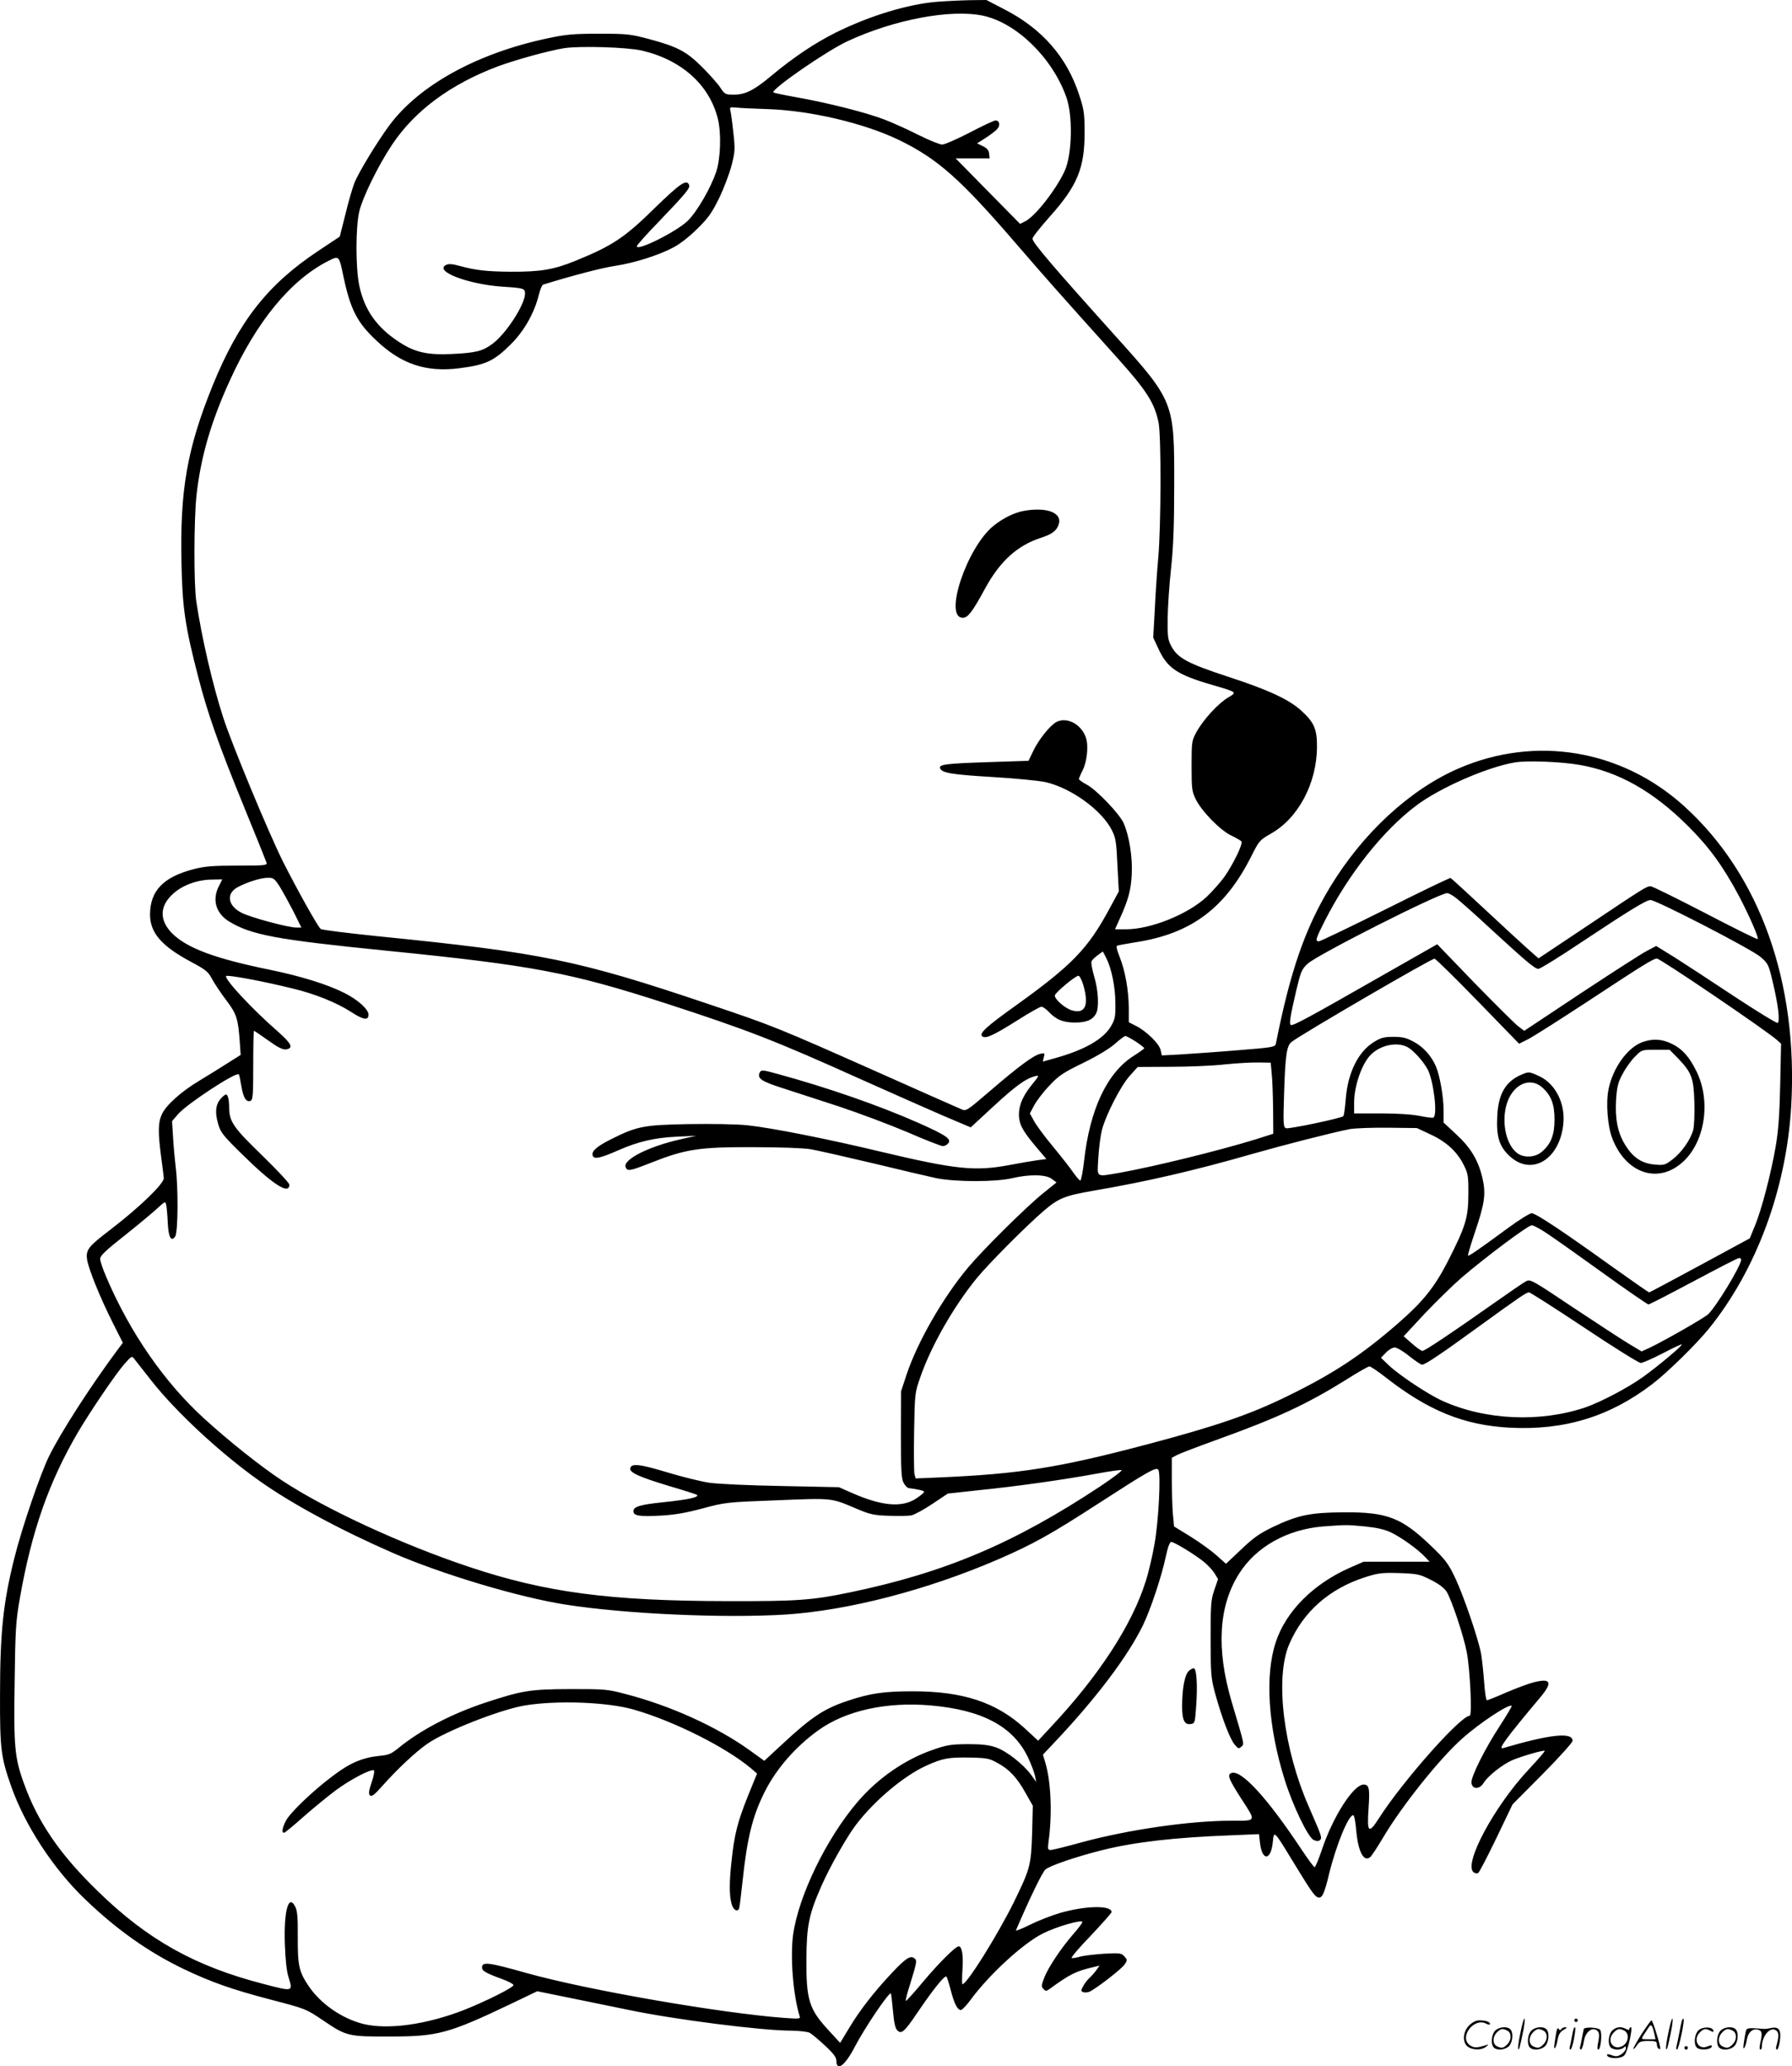 <svg version="1.0" xmlns="http://www.w3.org/2000/svg"
  viewBox="0 0 1041.769 1200.702"
 preserveAspectRatio="xMidYMid meet">
<g transform="translate(-0.786,1201) scale(0.1,-0.1)"
fill="#000000" stroke="none">
<path d="M5460 12000 c-171 -13 -395 -81 -595 -180 -123 -62 -243 -142 -375
-252 -98 -82 -149 -108 -215 -108 -50 0 -54 2 -79 40 -15 23 -62 76 -105 119
-92 92 -145 120 -310 164 -109 29 -127 31 -291 31 -151 0 -192 -4 -300 -27
-407 -86 -746 -272 -919 -506 -69 -93 -178 -272 -203 -334 -11 -29 -35 -110
-52 -182 l-33 -130 -122 -81 c-296 -196 -463 -408 -616 -782 -150 -370 -192
-610 -182 -1042 5 -251 22 -365 97 -653 54 -210 117 -390 265 -752 70 -170
129 -318 132 -327 5 -17 -8 -18 -169 -18 -141 0 -190 -4 -252 -20 -179 -46
-256 -126 -256 -266 1 -105 68 -182 236 -272 88 -47 102 -58 124 -100 14 -26
51 -82 83 -124 62 -82 70 -108 80 -261 l4 -57 -76 -48 c-42 -27 -115 -72 -163
-101 -107 -64 -195 -143 -219 -196 -23 -49 -23 -106 -4 -250 8 -60 15 -115 15
-121 0 -34 -143 -171 -311 -300 -126 -96 -143 -116 -135 -172 7 -53 76 -223
151 -372 l57 -113 -31 -41 c-157 -211 -328 -477 -397 -616 -51 -102 -161 -424
-203 -595 -65 -260 -83 -430 -83 -800 -1 -308 6 -358 64 -523 80 -228 246
-482 430 -658 183 -176 368 -307 572 -405 161 -77 283 -120 509 -179 206 -54
201 -52 307 -123 131 -89 144 -92 385 -91 279 0 341 17 708 192 l148 71 192
-39 c106 -22 257 -53 337 -69 267 -56 775 -121 949 -121 48 -1 95 -6 107 -13
12 -7 52 -40 88 -74 48 -44 66 -68 66 -87 0 -66 50 -30 106 78 60 115 201 323
211 312 2 -2 7 -47 12 -100 6 -69 13 -102 25 -114 24 -24 41 -10 116 101 92
136 160 221 170 211 4 -5 15 -40 25 -79 20 -78 39 -115 59 -115 7 0 36 30 63
68 108 144 300 320 414 377 77 39 229 83 229 66 0 -6 -23 -36 -51 -68 -70 -80
-149 -197 -171 -257 -17 -44 -17 -51 -4 -64 13 -14 17 -13 38 2 115 84 151
102 255 126 l33 8 -19 -27 c-10 -14 -29 -35 -41 -46 -12 -11 -28 -32 -36 -48
-13 -24 -13 -28 1 -33 9 -4 26 -2 38 3 40 19 186 132 203 158 16 24 16 27 -2
47 -18 19 -26 20 -119 15 -55 -4 -117 -11 -138 -17 -21 -6 -43 -10 -49 -8 -6
2 44 61 111 130 66 70 121 132 121 137 0 40 -147 38 -296 -4 -49 -14 -129 -45
-177 -69 -49 -24 -86 -39 -83 -33 80 187 153 337 171 353 23 22 185 77 331
113 186 47 424 74 745 86 l166 7 6 -53 c13 -105 63 -101 74 5 7 70 5 73 113
-104 109 -179 129 -207 148 -215 25 -9 38 16 67 138 41 167 113 342 140 339 6
-1 13 -40 17 -87 11 -125 44 -188 82 -156 8 7 40 55 72 109 109 185 329 461
462 579 103 92 274 205 288 190 2 -2 -28 -53 -67 -113 -89 -136 -171 -300
-167 -334 5 -39 48 -39 71 0 24 39 109 107 167 132 52 22 182 60 188 54 2 -3
-40 -51 -93 -108 -199 -212 -380 -548 -321 -597 8 -7 20 -9 27 -5 6 3 54 95
106 203 l94 196 175 176 c96 97 174 184 174 193 0 52 -127 39 -404 -42 -32 -9
15 55 217 296 73 87 61 112 -40 86 -31 -8 -103 -35 -159 -59 -57 -25 -107 -45
-112 -45 -5 0 -12 46 -16 103 -4 56 -12 129 -17 162 -15 87 -103 345 -154 451
-38 79 -55 102 -142 185 -168 160 -252 193 -503 191 -195 -1 -267 -16 -414
-86 -76 -37 -112 -62 -183 -130 l-88 -83 -55 49 c-30 27 -98 76 -151 109 l-96
59 -7 77 c-3 42 -6 131 -6 199 l0 123 32 17 c17 9 128 51 247 94 333 120 509
202 732 341 69 44 131 79 138 79 7 0 50 -29 96 -65 247 -193 455 -277 718
-291 319 -17 583 64 830 253 87 66 258 234 330 323 276 342 450 812 478 1293
41 720 -182 1344 -623 1743 -364 329 -864 412 -1310 219 -283 -122 -559 -377
-748 -690 -146 -241 -232 -491 -315 -910 -4 -19 -19 -22 -222 -38 -120 -10
-268 -20 -329 -24 l-112 -6 -7 31 c-7 36 -83 111 -144 141 l-41 21 0 83 c-1
104 -21 216 -53 296 -17 43 -22 64 -14 66 7 3 56 11 109 20 322 50 519 198
671 501 44 88 49 93 110 128 161 89 270 293 271 506 1 103 -17 144 -93 212
-71 64 -191 120 -422 195 -232 76 -293 108 -329 173 -23 42 -25 54 -24 170 1
69 10 199 20 290 13 120 18 250 18 480 1 484 0 488 -344 870 -366 407 -480
541 -480 563 0 9 47 68 103 131 159 178 201 281 200 491 0 106 -4 131 -32 215
-71 218 -215 383 -433 495 l-106 55 -94 -1 c-51 -1 -136 -5 -188 -9z m262 -81
c195 -42 402 -243 484 -471 40 -109 35 -336 -9 -432 -50 -108 -170 -262 -229
-292 l-30 -15 -187 190 -188 191 99 0 99 0 -3 27 c-2 20 -12 32 -37 44 l-33
16 49 31 c28 18 58 41 68 52 19 21 14 50 -10 50 -8 0 -75 -31 -149 -70 -74
-38 -146 -70 -161 -70 -14 0 -76 25 -138 56 -61 31 -150 71 -197 89 -103 40
-328 97 -508 129 -73 13 -135 26 -138 29 -16 16 310 242 432 298 272 126 599
187 786 148z m-1982 -203 c230 -54 392 -199 441 -396 21 -85 16 -232 -10 -310
-33 -95 -109 -227 -164 -282 -62 -62 -297 -180 -297 -149 0 6 55 68 123 138
162 169 188 200 181 218 -14 36 -51 11 -203 -137 -173 -170 -245 -217 -459
-304 -125 -51 -202 -64 -377 -63 -134 1 -201 8 -292 33 -47 13 -67 14 -83 6
-69 -37 129 -112 330 -126 123 -8 130 -10 130 -40 0 -64 -112 -237 -192 -294
-56 -41 -94 -50 -231 -57 -142 -7 -217 9 -308 69 -130 84 -204 188 -233 331
-21 102 -21 334 0 426 18 80 109 267 191 390 132 198 340 352 617 456 110 40
292 90 383 105 93 14 366 6 453 -14z m730 -340 c248 -8 563 -82 765 -180 224
-109 356 -226 679 -601 185 -214 247 -284 585 -660 174 -194 220 -264 244
-380 16 -79 15 -602 -2 -790 -7 -77 -16 -212 -20 -300 l-9 -160 28 -60 c53
-117 108 -155 315 -215 147 -43 145 -42 93 -73 -57 -33 -144 -128 -183 -198
-29 -53 -30 -57 -30 -199 0 -133 2 -149 24 -194 35 -71 142 -180 206 -211 30
-14 57 -30 60 -35 9 -15 -48 -132 -99 -205 -25 -34 -71 -86 -104 -117 -110
-102 -325 -188 -468 -188 l-64 0 26 58 c51 112 66 167 71 258 6 99 -14 226
-47 301 -24 54 -158 194 -215 224 -25 13 -45 28 -45 32 0 4 9 26 21 49 26 51
36 143 20 191 -26 78 -110 123 -171 92 -38 -20 -106 -105 -137 -172 -14 -29
-25 -53 -26 -54 -1 0 -110 -4 -242 -8 -238 -8 -279 -13 -272 -35 9 -27 65 -37
302 -51 136 -8 276 -22 312 -30 150 -35 327 -164 385 -280 22 -44 26 -68 32
-203 l8 -152 -53 -98 c-127 -236 -218 -330 -550 -568 -165 -118 -209 -158
-192 -175 18 -18 64 3 204 91 69 44 133 80 141 80 8 0 25 -12 39 -26 46 -49
84 -65 154 -66 69 0 105 15 125 53 18 33 13 135 -11 214 -12 41 -19 80 -16 88
3 8 19 24 36 36 l30 22 21 -40 c30 -61 52 -166 52 -263 1 -76 -2 -91 -26 -132
-44 -75 -155 -138 -325 -185 l-71 -20 6 26 c7 24 5 25 -22 19 -40 -10 -126
-74 -289 -214 -139 -119 -140 -120 -170 -107 -16 7 -235 103 -485 215 -585
260 -610 270 -982 395 -762 257 -970 299 -1928 395 -173 18 -321 36 -328 42
-18 15 -137 229 -220 393 -84 169 -296 679 -346 834 -62 190 -126 468 -157
676 -15 100 -14 475 1 615 24 220 83 426 193 667 157 346 355 586 574 697 62
31 62 32 87 -89 41 -193 79 -268 191 -373 145 -138 289 -186 482 -162 156 20
203 42 302 141 77 77 136 182 162 288 7 29 18 55 24 57 164 51 343 98 419 109
111 17 252 61 340 108 35 18 93 63 137 107 64 63 85 92 128 180 28 58 60 143
72 190 20 79 21 93 10 190 -6 58 -14 115 -17 127 -5 20 -3 21 33 18 21 -3 103
-6 183 -9z m4722 -3811 c224 -39 425 -152 629 -355 123 -122 205 -235 298
-410 58 -111 115 -240 107 -247 -3 -3 -140 65 -305 151 -166 86 -308 156 -317
156 -24 0 -40 -10 -355 -221 l-297 -198 -59 52 c-33 29 -146 133 -252 232
-106 99 -196 181 -200 183 -5 2 -176 -81 -380 -183 -205 -102 -378 -185 -386
-185 -22 0 -19 13 31 112 139 276 343 534 538 679 135 101 406 220 567 248 69
13 273 5 381 -14z m-7558 -707 c18 -29 54 -95 80 -145 l46 -93 -29 0 c-47 0
-260 57 -317 85 -83 41 -94 114 -22 151 56 29 132 53 171 53 34 1 40 -3 71
-51z m-354 2 c-40 -78 -17 -156 57 -203 130 -80 274 -107 923 -172 847 -85
1063 -126 1620 -306 474 -154 632 -215 1140 -444 168 -75 378 -168 468 -207
l163 -69 130 120 c130 120 189 163 243 177 27 7 27 5 -22 -55 -55 -69 -77
-130 -69 -192 6 -44 29 -82 107 -174 l51 -60 -53 -7 c-29 -4 -105 -17 -168
-29 -195 -36 -309 -24 -735 77 -311 75 -646 141 -781 155 -66 7 -206 9 -345 7
-261 -5 -299 -13 -449 -88 -84 -42 -116 -71 -106 -96 8 -22 44 -14 149 32 115
51 212 73 341 79 l111 5 -85 -19 c-190 -42 -342 -119 -325 -163 10 -26 24 -23
149 26 197 78 278 91 586 90 162 0 294 -5 340 -12 41 -7 203 -44 360 -81 157
-38 323 -77 370 -87 114 -23 348 -23 443 0 99 23 197 22 230 -5 l27 -20 -77
-62 c-96 -77 -347 -325 -436 -431 -145 -172 -295 -432 -359 -624 l-32 -97 -1
-250 c0 -203 3 -256 15 -280 8 -16 22 -31 30 -32 60 -8 90 -15 90 -22 0 -5
-22 -23 -48 -40 -83 -53 -200 -42 -372 34 l-75 33 -334 7 c-184 3 -373 12
-420 19 -47 7 -157 34 -243 60 -162 49 -210 54 -216 24 -5 -25 50 -50 229
-104 85 -25 156 -48 158 -50 16 -14 -48 -28 -201 -44 -127 -13 -168 -25 -168
-51 0 -27 35 -33 159 -26 77 4 143 15 241 41 133 36 140 37 433 48 328 13 313
15 462 -48 80 -34 101 -39 188 -42 54 -2 114 -1 132 2 19 4 74 34 123 67 l90
60 183 20 c219 22 493 61 678 95 74 14 141 23 149 22 8 -2 -48 -44 -124 -95
-502 -332 -904 -502 -1459 -617 -217 -45 -305 -51 -705 -50 -689 1 -1059 50
-1505 199 -393 131 -838 337 -1089 503 -120 79 -304 225 -447 355 -232 210
-435 501 -574 828 -19 44 -35 91 -35 104 0 18 32 49 143 136 78 62 163 133
189 157 46 42 47 43 52 20 3 -12 7 -58 9 -101 4 -86 19 -115 43 -83 17 24 19
284 3 406 -5 41 -12 118 -15 170 l-6 95 36 42 c52 59 336 246 352 230 3 -2 9
-33 15 -68 11 -68 28 -95 53 -86 14 6 16 33 16 207 0 110 2 200 4 200 3 0 40
-25 82 -55 55 -40 85 -55 103 -53 47 6 35 33 -46 104 -150 131 -309 302 -301
322 3 10 218 -30 391 -73 128 -31 254 -82 337 -136 71 -46 100 -50 100 -15 0
31 -61 86 -138 125 -100 51 -256 99 -436 136 -314 64 -477 124 -564 208 -80
78 -78 164 5 236 55 49 142 80 226 80 l57 1 -20 -40z m7196 -71 c22 -17 110
-95 196 -175 210 -193 259 -234 279 -234 10 0 121 68 246 152 283 188 381 248
406 248 34 0 592 -288 640 -331 43 -37 47 -44 71 -147 31 -130 43 -227 28
-236 -5 -3 -117 65 -249 152 -131 87 -287 189 -347 227 l-110 68 -53 -28 c-30
-15 -202 -126 -384 -246 l-330 -219 -36 27 c-19 15 -133 128 -253 251 l-217
225 -334 -190 c-418 -239 -506 -286 -517 -279 -11 6 -3 52 34 211 24 99 30
114 64 145 54 51 764 410 811 410 9 0 34 -14 55 -31z m122 -596 l241 -248 48
24 c26 12 183 112 348 220 325 214 385 251 405 251 20 0 636 -418 699 -474
l23 -21 -5 -235 c-4 -175 -10 -267 -26 -360 -27 -158 -83 -373 -122 -465 l-29
-71 -290 -157 c-159 -86 -292 -157 -295 -157 -3 0 -99 67 -213 148 -291 209
-446 312 -470 312 -11 0 -74 -39 -139 -87 -178 -131 -226 -163 -231 -159 -2 3
16 64 41 138 56 165 64 221 43 312 -24 104 -69 178 -153 255 l-73 68 0 72 c0
76 -21 198 -44 253 -26 61 -72 113 -127 143 -44 24 -66 30 -120 30 -56 0 -73
-5 -114 -30 -92 -57 -152 -179 -164 -333 -4 -50 -10 -95 -14 -98 -12 -12 -317
-76 -333 -70 -16 6 -17 25 -11 209 7 218 15 271 44 293 58 45 808 482 830 483
6 1 119 -110 251 -246z m-2293 95 c35 -120 12 -172 -66 -149 -40 12 -99 63
-99 86 0 15 118 114 137 115 7 0 19 -23 28 -52z m305 -330 c27 -18 50 -36 50
-39 0 -3 -29 -24 -64 -46 -153 -98 -253 -311 -286 -610 -7 -62 -17 -113 -22
-113 -4 0 -23 21 -41 47 -17 25 -71 94 -119 152 -48 58 -98 125 -110 149 l-23
42 25 47 c14 26 53 78 88 114 55 59 79 75 196 132 82 40 153 83 185 111 28 25
56 46 61 46 6 0 33 -15 60 -32z m1579 -32 c36 -19 95 -85 120 -133 33 -67 57
-262 32 -277 -4 -3 -39 1 -77 9 -44 9 -127 15 -226 15 l-158 0 0 63 c0 100 48
235 102 283 58 53 148 70 207 40z m-788 -156 c4 -36 7 -129 8 -207 l1 -141
-97 -31 c-220 -68 -600 -161 -797 -196 -141 -24 -130 -32 -123 88 3 56 13 129
21 162 24 89 109 255 162 314 l46 51 191 1 c106 0 248 6 317 14 69 7 157 12
195 11 l70 -1 6 -65z m927 -354 c93 -44 153 -101 192 -181 22 -45 25 -62 24
-165 0 -136 -16 -187 -121 -393 -77 -149 -145 -233 -289 -358 -214 -186 -376
-292 -644 -423 -215 -105 -408 -172 -817 -280 -510 -135 -740 -171 -1200 -191
l-142 -6 -7 25 c-3 14 -4 125 -2 248 4 220 4 224 36 315 62 180 192 408 326
573 72 88 290 307 394 396 85 72 120 86 287 115 305 52 587 117 921 213 182
52 463 124 569 145 28 5 127 9 220 8 l170 -2 83 -39z m680 -578 c42 -28 189
-132 325 -230 136 -98 253 -178 258 -178 6 0 124 61 263 135 139 74 257 135
264 135 7 0 12 -5 12 -10 0 -34 -145 -273 -192 -317 -24 -23 -271 -163 -345
-197 l-42 -19 -70 42 c-39 23 -184 118 -323 210 -240 161 -254 169 -278 156
-14 -7 -97 -64 -185 -126 -254 -179 -404 -279 -418 -279 -7 0 -34 19 -61 43
l-48 42 118 127 c66 70 164 166 219 214 143 122 386 304 408 304 10 0 53 -23
95 -52z m210 -543 c169 -113 317 -205 328 -205 11 0 68 25 128 56 59 31 109
54 111 52 6 -6 -136 -125 -225 -189 -89 -64 -246 -146 -335 -177 -263 -89
-583 -75 -832 38 -84 38 -251 149 -311 206 l-46 44 29 30 c16 17 39 30 51 30
12 0 50 -22 84 -50 34 -27 68 -50 75 -50 18 0 112 63 332 223 240 174 274 197
290 197 7 0 151 -92 321 -205z m-8330 -308 c143 -182 402 -422 625 -580 188
-134 474 -288 779 -421 282 -123 733 -258 1003 -300 350 -55 921 -80 1280 -58
365 24 821 142 1234 320 203 88 306 145 587 327 291 188 333 212 346 194 15
-23 2 -292 -22 -429 -12 -69 -35 -168 -52 -220 -79 -251 -270 -545 -546 -840
l-79 -85 -79 73 c-165 150 -357 214 -649 214 -167 0 -246 -11 -375 -54 -138
-45 -212 -93 -382 -251 l-107 -99 -83 60 c-190 137 -463 261 -723 328 -104 28
-121 29 -320 29 -235 -1 -279 -8 -490 -77 -201 -66 -385 -162 -515 -269 -37
-30 -55 -38 -105 -42 -99 -10 -173 -41 -270 -115 -116 -86 -252 -216 -276
-264 -20 -40 -25 -68 -10 -68 5 0 55 41 112 92 57 50 140 118 184 151 86 65
214 132 227 119 4 -4 -2 -36 -14 -70 -16 -49 -19 -65 -9 -75 9 -9 26 3 74 58
89 99 189 193 259 242 105 73 419 197 563 222 187 32 485 21 640 -24 234 -68
531 -217 678 -340 l36 -31 -55 -135 c-58 -146 -77 -218 -93 -371 -14 -122 -14
-203 0 -251 9 -34 31 -49 43 -29 3 5 12 78 21 163 26 246 57 374 127 514 67
135 180 265 314 361 159 114 395 166 651 144 301 -26 481 -122 567 -302 19
-40 37 -89 41 -108 l7 -35 -30 42 c-46 62 -143 138 -204 159 -40 14 -81 19
-163 19 -98 -1 -121 -4 -204 -33 -163 -56 -321 -166 -438 -303 -181 -212 -341
-542 -374 -768 -18 -130 -1 -351 37 -475 6 -18 1 -18 -87 -12 -368 27 -1154
163 -1504 262 -220 62 -255 66 -255 30 0 -18 23 -32 114 -65 38 -14 69 -30 69
-36 1 -14 -162 -95 -288 -145 -219 -85 -442 -116 -585 -81 -124 31 -250 118
-319 222 -55 82 -63 118 -62 286 1 112 -3 151 -15 174 -39 76 -67 -26 -60
-221 3 -85 10 -155 21 -188 26 -86 29 -86 -140 -42 -402 103 -679 258 -968
540 -221 214 -350 403 -430 627 -54 148 -60 215 -54 588 4 307 7 354 30 486
69 393 169 677 338 966 74 125 220 340 270 397 42 47 43 48 58 29 9 -11 53
-68 99 -126z m7055 -847 c69 -7 113 -17 152 -35 59 -29 154 -96 197 -142 l27
-28 -192 0 -192 0 -80 -35 c-213 -94 -371 -253 -430 -431 -65 -193 -45 -494
51 -800 48 -153 136 -336 169 -351 19 -8 29 -8 37 0 13 13 10 20 -66 195 -147
335 -197 745 -114 941 81 190 234 325 445 392 73 23 95 26 195 23 106 -4 118
-6 183 -39 45 -22 78 -47 92 -68 28 -43 99 -255 118 -353 19 -101 32 -369 17
-369 -53 0 -388 -378 -526 -593 -62 -97 -72 -89 -62 57 8 115 3 136 -29 136
-59 0 -180 -189 -244 -383 -18 -53 -36 -97 -41 -97 -4 0 -38 46 -76 103 -199
300 -351 466 -408 444 -25 -10 -15 -35 56 -146 90 -139 93 -131 -53 -131 -245
0 -601 -52 -871 -125 -90 -25 -171 -45 -182 -45 -16 0 -18 5 -13 44 23 163 15
352 -18 463 l-14 47 67 71 c242 256 425 498 514 680 45 93 109 284 134 403 11
52 22 82 31 82 17 0 137 -73 190 -116 23 -19 51 -49 62 -67 l20 -33 -22 -64
c-20 -59 -21 -85 -21 -285 0 -205 2 -226 26 -315 38 -139 87 -268 114 -298 20
-24 24 -25 38 -12 18 17 22 -1 -57 265 -89 304 -75 552 44 740 99 157 280 258
489 275 137 10 136 10 243 0z m-2137 -1374 c69 -37 114 -85 164 -175 l42 -74
-4 -161 c-6 -185 -11 -205 -107 -401 -96 -193 -272 -475 -298 -475 -3 0 -3 38
0 86 6 82 -3 134 -22 134 -19 0 -123 -105 -212 -212 -50 -60 -93 -107 -95
-105 -3 2 8 47 25 98 39 128 41 137 25 149 -22 19 -50 2 -128 -81 -105 -111
-192 -223 -252 -324 l-52 -86 -67 73 c-114 123 -131 177 -129 418 1 189 15
257 85 416 48 111 149 289 202 359 107 141 279 286 412 346 94 42 127 48 250
46 100 -2 115 -5 161 -31z M5953 9040 c-53 -11 -117 -43 -170 -86 -155 -126
-291 -534 -178 -534 29 0 56 34 130 171 87 159 188 250 325 294 61 20 88 39
101 73 28 72 -67 109 -208 82z M4423 5774 c-12 -31 13 -48 128 -85 63 -20 211
-69 329 -107 118 -39 299 -107 403 -151 103 -45 196 -81 206 -81 10 0 24 7 31
16 21 25 -11 47 -173 119 -226 100 -524 204 -817 284 -90 25 -99 26 -107 5z
M1293 5628 c-31 -34 -37 -79 -18 -145 15 -54 26 -68 143 -183 177 -174 272
-235 272 -174 0 9 -70 84 -156 168 -168 162 -193 198 -194 278 0 49 -7 78 -19
78 -4 0 -17 -10 -28 -22z M9555 5954 c-86 -32 -170 -148 -196 -273 -16 -78 -6
-213 21 -284 78 -205 266 -270 410 -140 130 117 166 354 80 528 -41 83 -81
129 -142 159 -59 29 -112 32 -173 10z m210 -96 c77 -81 89 -112 93 -253 2 -70
-1 -138 -7 -162 -16 -57 -68 -131 -121 -171 -42 -32 -48 -34 -104 -29 -75 7
-126 41 -172 117 -42 69 -58 149 -51 262 5 73 11 98 38 148 18 34 50 79 72
100 39 40 39 40 120 40 l81 0 51 -52z M8850 5764 c-90 -39 -132 -112 -138
-240 -6 -120 12 -177 73 -233 127 -117 290 -19 311 187 13 118 -45 234 -139
278 -61 28 -61 28 -107 8z m120 -70 c54 -46 75 -98 75 -189 0 -91 -21 -143
-75 -189 -40 -33 -105 -36 -144 -5 -68 53 -93 197 -53 301 39 100 130 138 197
82z M6921 2302 c-25 -20 -41 -100 -41 -208 0 -80 14 -108 51 -102 23 3 24 7
31 108 8 109 3 206 -12 215 -4 3 -17 -3 -29 -13z M8846 194 c-10 -47 -15 -88
-12 -91 5 -6 9 7 30 110 7 37 10 67 6 67 -4 0 -15 -39 -24 -86z M9160 270 c0
-5 5 -10 10 -10 6 0 10 5 10 10 0 6 -4 10 -10 10 -5 0 -10 -4 -10 -10z M9706
194 c-10 -47 -15 -88 -12 -91 5 -6 9 7 30 110 7 37 10 67 6 67 -4 0 -15 -39
-24 -86z M9786 269 c-3 -8 -10 -41 -16 -74 -6 -33 -14 -68 -16 -77 -3 -10 -1
-18 3 -18 10 0 46 171 38 178 -2 3 -7 -1 -9 -9z M8549 241 c-38 -38 -41 -101
-7 -125 29 -20 79 -20 104 0 18 14 18 15 1 10 -53 -17 -69 -17 -92 -2 -69 45
21 166 94 126 12 -6 21 -7 21 -1 0 12 -25 21 -62 21 -19 0 -39 -10 -59 -29z
M9550 189 c-28 -45 -49 -83 -47 -85 2 -3 12 7 21 21 14 21 24 25 66 25 43 0
50 -3 50 -19 0 -11 5 -23 10 -26 6 -3 10 -3 10 1 0 20 -44 164 -51 164 -4 0
-30 -37 -59 -81z m75 4 l7 -33 -42 0 c-42 0 -42 0 -28 23 8 12 21 32 29 44 15
25 22 18 34 -34z M8700 210 c-22 -22 -27 -79 -8 -98 19 -19 66 -14 88 8 22 22
27 79 8 98 -19 19 -66 14 -88 -8z m71 0 c25 -14 25 -54 -1 -80 -23 -23 -33
-24 -61 -10 -25 14 -25 54 1 80 23 23 33 24 61 10z M8910 210 c-22 -22 -27
-79 -8 -98 19 -19 66 -14 88 8 22 22 27 79 8 98 -19 19 -66 14 -88 -8z m71 0
c25 -14 25 -54 -1 -80 -23 -23 -33 -24 -61 -10 -25 14 -25 54 1 80 23 23 33
24 61 10z M9056 204 c-3 -16 -8 -47 -11 -69 -8 -51 10 -26 19 27 5 27 15 42
34 53 18 10 22 14 10 15 -9 0 -20 -5 -24 -11 -5 -8 -9 -8 -14 1 -5 8 -10 3
-14 -16z M9157 223 c-2 -4 -7 -26 -11 -48 -4 -22 -9 -48 -12 -57 -3 -10 -1
-18 4 -18 4 0 14 28 20 62 11 58 10 81 -1 61z M9215 220 c-1 -3 -5 -23 -9 -45
-4 -22 -9 -48 -12 -57 -3 -10 -1 -18 4 -18 5 0 13 20 17 45 7 53 44 87 74 68
17 -11 19 -28 8 -80 -4 -18 -3 -33 2 -33 16 0 24 99 11 115 -12 14 -87 18 -95
5z M9380 210 c-22 -22 -27 -79 -8 -98 7 -7 24 -12 38 -12 14 0 31 5 38 12 9 9
12 8 12 -5 0 -9 -12 -24 -26 -34 -21 -13 -32 -15 -55 -6 -16 6 -29 8 -29 3 0
-24 81 -27 102 -2 18 19 50 162 37 162 -5 0 -9 -5 -9 -10 0 -7 -6 -7 -19 0
-30 16 -59 12 -81 -10z m71 0 c29 -16 25 -65 -6 -86 -56 -37 -103 28 -55 76
23 23 33 24 61 10z M9881 211 c-23 -23 -28 -80 -9 -99 19 -19 88 -13 88 9 0 5
-11 4 -24 -2 -54 -25 -89 38 -46 81 23 23 33 24 62 9 16 -9 19 -8 16 3 -8 22
-64 22 -87 -1z M10010 210 c-22 -22 -27 -79 -8 -98 19 -19 66 -14 88 8 22 22
27 79 8 98 -19 19 -66 14 -88 -8z m71 0 c25 -14 25 -54 -1 -80 -23 -23 -33
-24 -61 -10 -25 14 -25 54 1 80 23 23 33 24 61 10z M10156 201 c-3 -14 -8 -44
-11 -66 -8 -51 10 -26 19 27 8 41 35 63 66 53 22 -7 24 -21 11 -77 -5 -22 -5
-38 0 -38 5 0 9 6 9 13 0 68 51 125 85 97 15 -13 15 -35 -1 -92 -3 -10 -1 -18
4 -18 6 0 13 23 17 50 9 63 -5 84 -49 76 -17 -4 -35 -6 -41 -6 -101 8 -104 7
-109 -19z M9800 110 c0 -5 5 -10 10 -10 6 0 10 5 10 10 0 6 -4 10 -10 10 -5 0
-10 -4 -10 -10z"/>
</g>
</svg>
